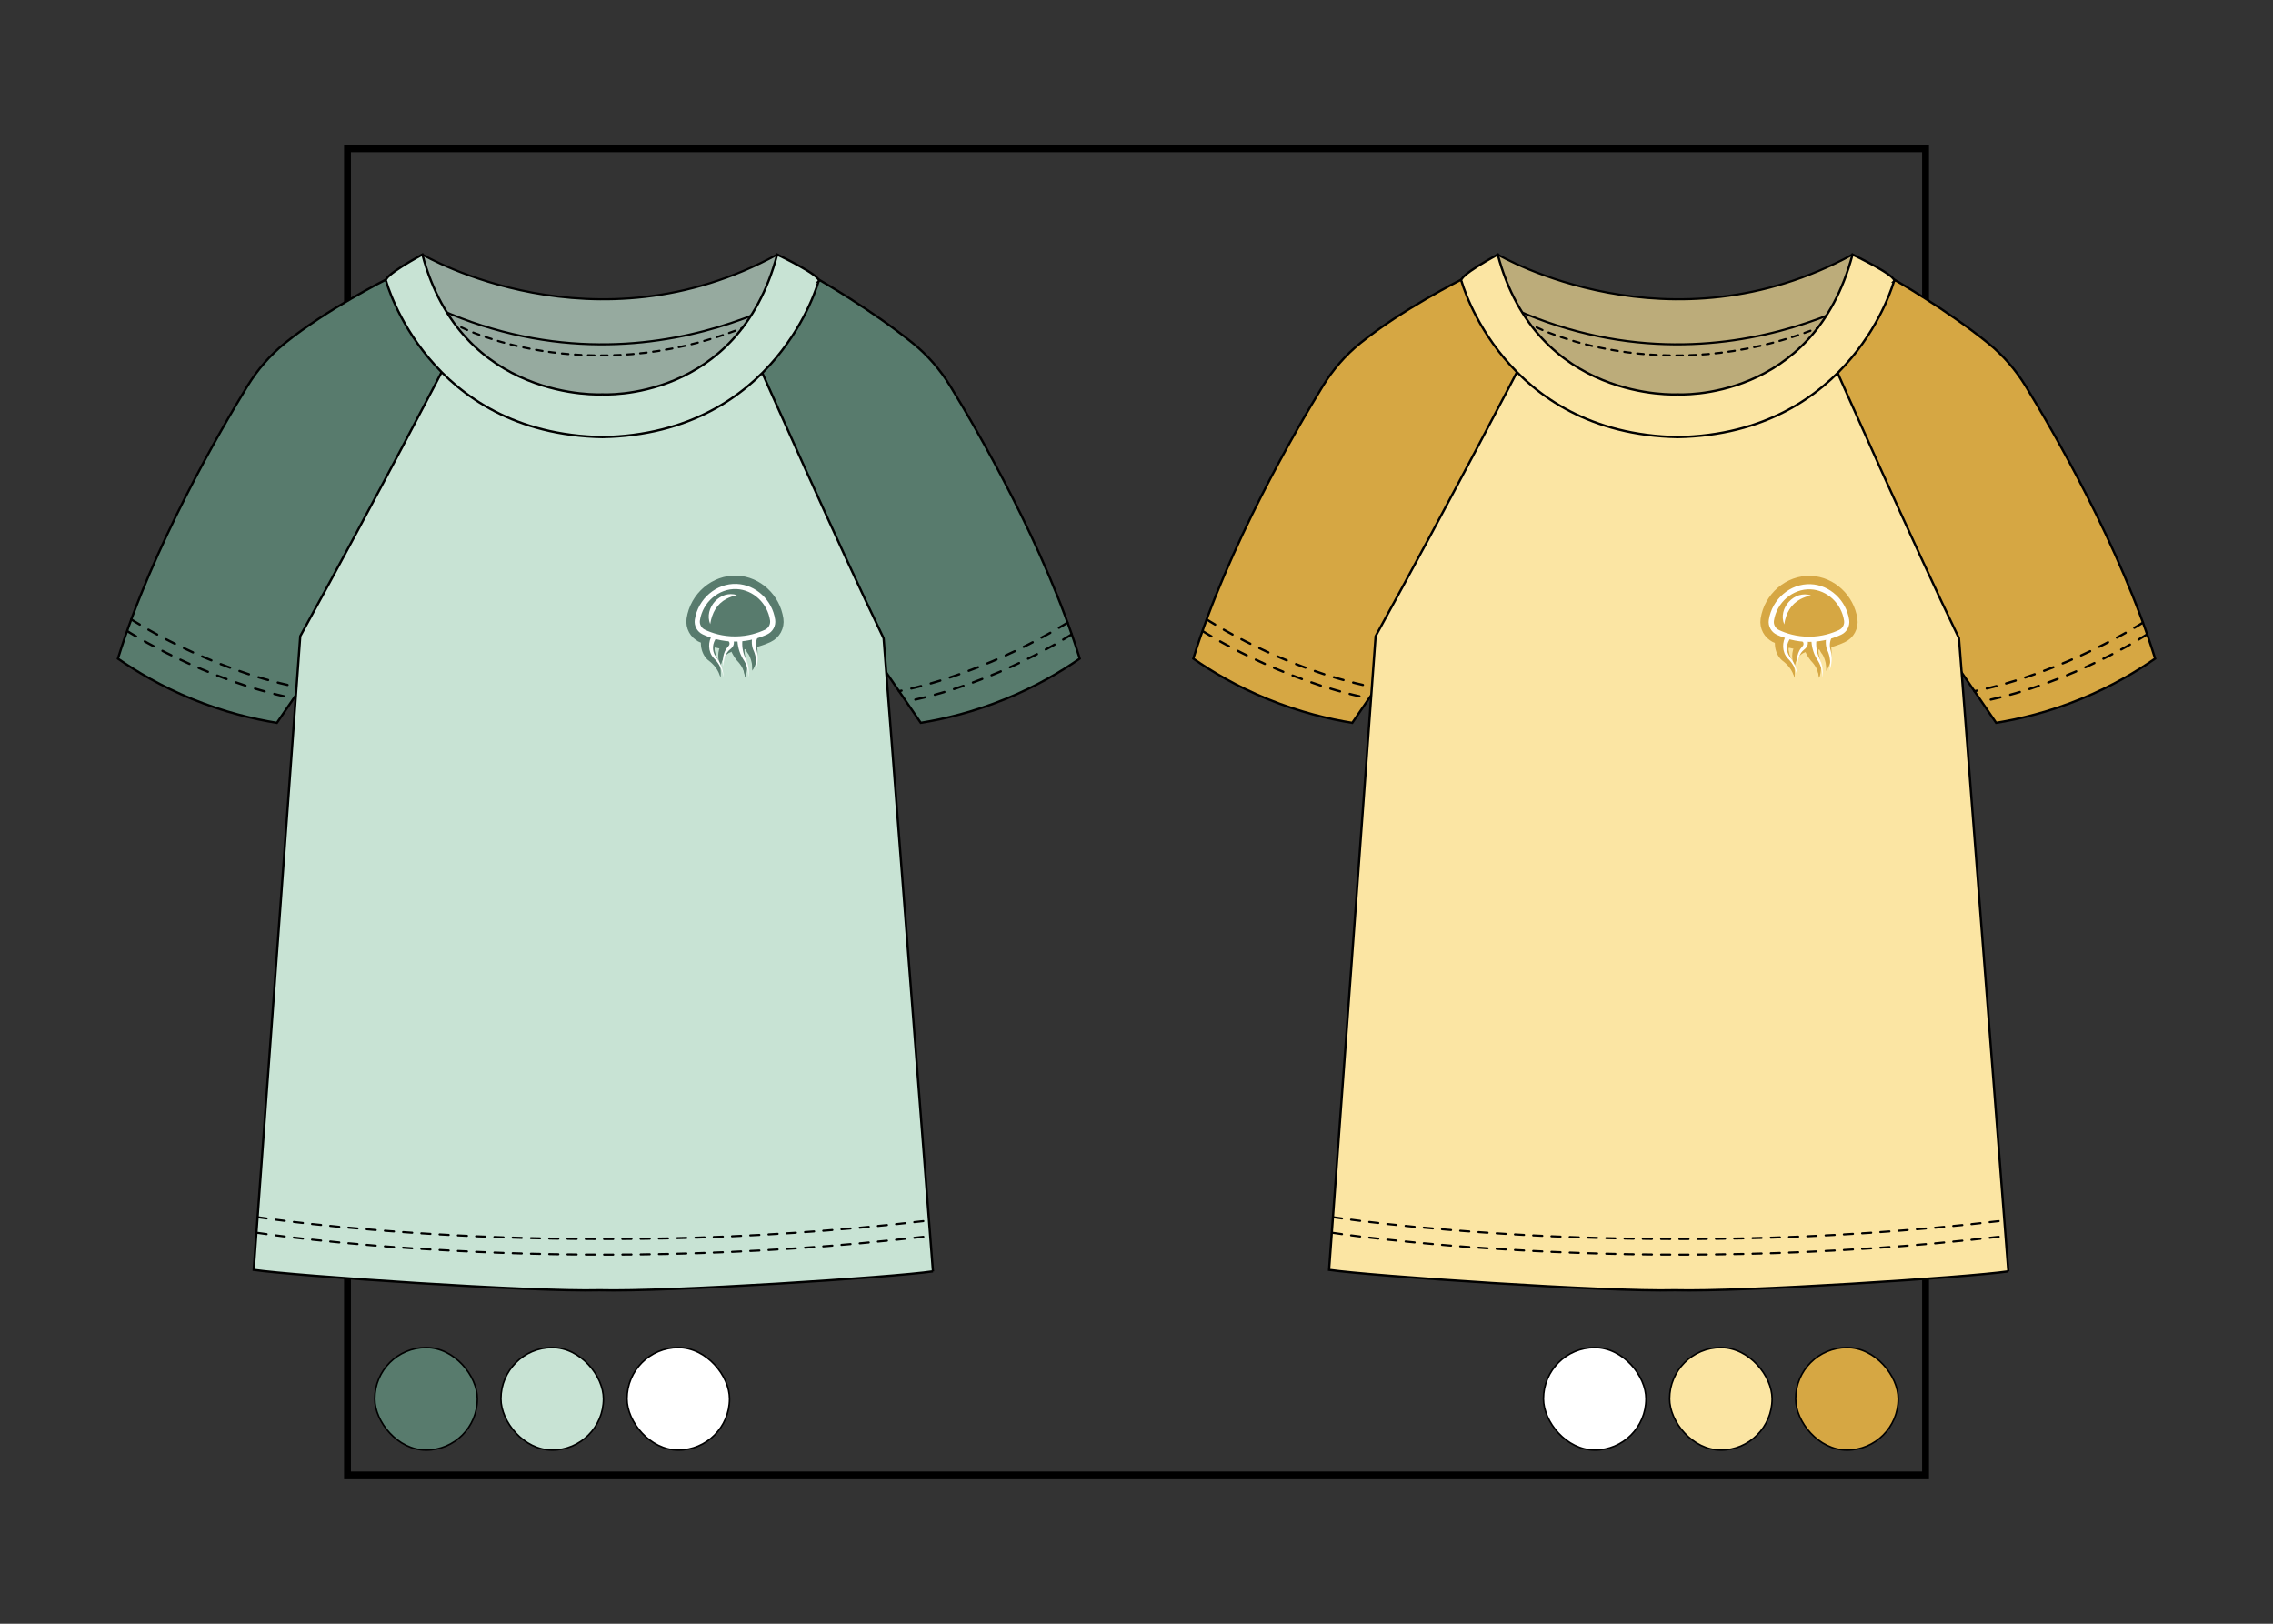 <?xml version="1.0" encoding="UTF-8"?> <svg xmlns="http://www.w3.org/2000/svg" id="miniatura" viewBox="0 0 730.97 522.12"><rect x="0" y="0" width="730.97" height="522.12" fill="#333333" stroke="none"/><rect x="111.75" y="47.83" width="507.48" height="426.45" fill="none" stroke="#000" stroke-miterlimit="10" stroke-width="2.21"></rect><g><g><rect x="120.52" y="433.31" width="32.98" height="32.98" rx="16.49" ry="16.49" fill="#587b6d" stroke="#000" stroke-miterlimit="10" stroke-width=".5"></rect><rect x="161.08" y="433.31" width="32.98" height="32.98" rx="16.49" ry="16.49" fill="#c8e3d4" stroke="#000" stroke-miterlimit="10" stroke-width=".5"></rect><rect x="201.63" y="433.31" width="32.98" height="32.98" rx="16.49" ry="16.49" fill="#fff" stroke="#000" stroke-miterlimit="10" stroke-width=".5"></rect></g><g><rect x="496.36" y="433.31" width="32.98" height="32.98" rx="16.49" ry="16.49" fill="#fff" stroke="#000" stroke-miterlimit="10" stroke-width=".5"></rect><rect x="536.92" y="433.31" width="32.98" height="32.98" rx="16.49" ry="16.49" fill="#fbe5a3" stroke="#000" stroke-miterlimit="10" stroke-width=".5"></rect><rect x="577.47" y="433.31" width="32.98" height="32.98" rx="16.49" ry="16.49" fill="#d6a743" stroke="#000" stroke-miterlimit="10" stroke-width=".5"></rect></g></g><g><path d="M238.09,119.21s18.58-23.01,25.13-29.37c0,0,16.88,9.62,30.32,20.49,4.78,3.86,8.83,8.54,12.04,13.78,8.62,14.07,30.51,51.62,41.66,87.66-5.99,4.17-13.93,8.91-23.79,12.95-10.42,4.27-19.88,6.5-27.34,7.7-7.89-11.51-15.78-23.01-23.67-34.52l-34.34-78.69Z" fill="#587b6d" stroke="#000" stroke-miterlimit="10" stroke-width=".73"></path><path d="M344.66,203.96s-23.81,15.7-52.8,21.52" fill="none" stroke="#000" stroke-dasharray="3.22" stroke-linecap="round" stroke-miterlimit="10" stroke-width=".73"></path><path d="M343.32,200.2s-25.21,16.22-54.2,22.05" fill="none" stroke="#000" stroke-dasharray="3.22" stroke-linecap="round" stroke-miterlimit="10" stroke-width=".73"></path><polygon points="134.88 92.54 193.72 104 253.61 89.92 242.98 114.15 220.45 127.24 194.24 133.79 156.04 123.97 134.88 92.54" fill="#96aa9f" stroke="#000" stroke-miterlimit="10" stroke-width=".67"></polygon><path d="M135.84,81.85c1.06.64,55.41,32.03,114.1,0l13.28,8.67s-64.08,45.45-138.99,0l11.61-8.67Z" fill="#96aa9f" stroke="#000" stroke-miterlimit="10" stroke-width=".67"></path><path d="M142.5,120.04s-11.86-23.76-18.41-30.12c0,0-19.03,9.54-32.47,20.42-4.78,3.86-8.83,8.54-12.04,13.78-8.62,14.07-30.51,51.62-41.66,87.66,5.99,4.17,13.93,8.91,23.79,12.95,10.42,4.27,19.88,6.5,27.34,7.7,7.89-11.51,15.78-23.01,23.67-34.52l29.77-77.87Z" fill="#587b6d" stroke="#000" stroke-miterlimit="10" stroke-width=".73"></path><path d="M300.03,408.82c-13.07,1.92-85.77,6.67-107.25,6.07-21.48.6-98.11-4.63-111.19-6.55l14.97-203.79c24.95-45.3,46.5-86.91,46.5-86.91,27.79,19.21,49.71,19.21,49.71,19.21,0,0,23.58,0,51.37-19.21,0,0,25.71,58.02,40.02,87.59l15.87,203.6Z" fill="#c8e3d4" stroke="#000" stroke-miterlimit="10" stroke-width=".73"></path><path d="M263.21,90.52s-13.29,48.95-69.49,50.04c-56.21-1.09-69.5-50.04-69.5-50.04-1.62-1.61,11.61-8.67,11.61-8.67,12.63,47.58,57.88,44.96,57.88,44.96,0,0,43.58,2.62,56.22-44.96,0,0,14.89,7.06,13.28,8.67Z" fill="#c8e3d4" stroke="#000" stroke-miterlimit="10" stroke-width=".73"></path><path d="M82.84,396.43s96.89,15.07,216.3,1.02" fill="none" stroke="#000" stroke-dasharray="2.94" stroke-linecap="round" stroke-miterlimit="10" stroke-width=".67"></path><path d="M82.84,391.39s96.5,15.11,215.91,1.07" fill="none" stroke="#000" stroke-dasharray="2.94" stroke-linecap="round" stroke-miterlimit="10" stroke-width=".67"></path><path d="M148.32,105.24s39.75,20.24,90.41.22" fill="none" stroke="#000" stroke-dasharray="2.1" stroke-linecap="round" stroke-miterlimit="10" stroke-width=".67"></path><path d="M41.01,202.97s24.45,15.76,53.44,21.58" fill="none" stroke="#000" stroke-dasharray="3.22" stroke-linecap="round" stroke-miterlimit="10" stroke-width=".73"></path><path d="M42.21,199.16s24.17,15.87,53.16,21.7" fill="none" stroke="#000" stroke-dasharray="3.22" stroke-linecap="round" stroke-miterlimit="10" stroke-width=".73"></path></g><path d="M583.91,119.21s18.58-23.01,25.13-29.37c0,0,16.88,9.62,30.32,20.49,4.78,3.86,8.83,8.54,12.04,13.78,8.62,14.07,30.51,51.62,41.66,87.66-5.99,4.17-13.93,8.91-23.79,12.95-10.42,4.27-19.88,6.5-27.34,7.7-7.89-11.51-15.78-23.01-23.67-34.52l-34.34-78.69Z" fill="#d6a743" stroke="#000" stroke-miterlimit="10" stroke-width=".73"></path><path d="M690.48,203.96s-23.81,15.7-52.8,21.52" fill="none" stroke="#000" stroke-dasharray="3.22" stroke-linecap="round" stroke-miterlimit="10" stroke-width=".73"></path><path d="M689.14,200.2s-25.21,16.22-54.2,22.05" fill="none" stroke="#000" stroke-dasharray="3.22" stroke-linecap="round" stroke-miterlimit="10" stroke-width=".73"></path><polygon points="480.7 92.54 539.54 104 599.43 89.92 588.8 114.15 566.28 127.24 540.07 133.79 501.86 123.97 480.7 92.54" fill="#bcac7a" stroke="#000" stroke-miterlimit="10" stroke-width=".67"></polygon><path d="M481.66,81.85c1.06.64,55.41,32.03,114.1,0l13.28,8.67s-64.08,45.45-138.99,0l11.61-8.67Z" fill="#bcac7a" stroke="#000" stroke-miterlimit="10" stroke-width=".67"></path><path d="M488.32,120.04s-11.86-23.76-18.41-30.12c0,0-19.03,9.54-32.47,20.42-4.78,3.86-8.83,8.54-12.04,13.78-8.62,14.07-30.51,51.62-41.66,87.66,5.99,4.17,13.93,8.91,23.79,12.95,10.42,4.27,19.88,6.5,27.34,7.7,7.89-11.51,15.78-23.01,23.67-34.52l29.77-77.87Z" fill="#d6a743" stroke="#000" stroke-miterlimit="10" stroke-width=".73"></path><path d="M645.85,408.82c-13.07,1.92-85.77,6.67-107.25,6.07-21.48.6-98.11-4.63-111.19-6.55l14.97-203.79c24.95-45.3,46.5-86.91,46.5-86.91,27.79,19.21,49.71,19.21,49.71,19.21,0,0,23.58,0,51.37-19.21,0,0,25.71,58.02,40.02,87.59l15.87,203.6Z" fill="#fbe5a3" stroke="#000" stroke-miterlimit="10" stroke-width=".73"></path><path d="M609.04,90.52s-13.29,48.95-69.49,50.04c-56.21-1.09-69.5-50.04-69.5-50.04-1.62-1.61,11.61-8.67,11.61-8.67,12.63,47.58,57.88,44.96,57.88,44.96,0,0,43.58,2.62,56.22-44.96,0,0,14.89,7.06,13.28,8.67Z" fill="#fbe5a3" stroke="#000" stroke-miterlimit="10" stroke-width=".73"></path><path d="M428.66,396.43s96.89,15.07,216.3,1.02" fill="none" stroke="#000" stroke-dasharray="2.94" stroke-linecap="round" stroke-miterlimit="10" stroke-width=".67"></path><path d="M428.66,391.39s96.5,15.11,215.91,1.07" fill="none" stroke="#000" stroke-dasharray="2.94" stroke-linecap="round" stroke-miterlimit="10" stroke-width=".67"></path><path d="M494.14,105.24s39.75,20.24,90.41.22" fill="none" stroke="#000" stroke-dasharray="2.1" stroke-linecap="round" stroke-miterlimit="10" stroke-width=".67"></path><path d="M386.83,202.97s24.45,15.76,53.44,21.58" fill="none" stroke="#000" stroke-dasharray="3.22" stroke-linecap="round" stroke-miterlimit="10" stroke-width=".73"></path><path d="M388.03,199.16s24.17,15.87,53.16,21.7" fill="none" stroke="#000" stroke-dasharray="3.22" stroke-linecap="round" stroke-miterlimit="10" stroke-width=".73"></path><g><g><g><path d="M574.24,204.62c-.33.45-.96,1.46-1.12,2.9-.01.12-.02.24-.03.35-.07,1.4.47,2.77,1.4,3.82.51.57,1.07,1.33,1.55,2.3.8,1.61,1,3.08,1.05,3.97" fill="#d6a743"></path><path d="M576.67,206.38c-1.29.83-1.92,2.5-1.23,4.1.25.56.65,1.15.87,1.73.78,1.79,1.06,3.88.78,5.75-.62-2.4-2.09-4.23-4.02-5.64-2.54-2.22-2.96-6.44-1.26-9.46,0,0,4.86,3.52,4.86,3.52h0Z" fill="#d6a743"></path></g><g><path d="M579.18,205.5c.05.05.72.74.52,1.71-.09.45-.32.77-.57.99-.74.68-1.34,1.49-1.66,2.44-.06.18-.11.36-.16.55-.35,1.32-.3,2.46-.22,3.17" fill="#d6a743"></path><path d="M581.3,203.38c1.55,1.87,1.28,5.07-.79,6.36-2.02.64-3.03,2.63-3.42,4.62-.95-2.16-1.05-4.88.21-6.97.13-.23.27-.46.41-.68.02-.11-.09-.09-.16-.09-.17.04-.33.14-.43.36-.07.23-.24.39-.07.63,0,0,4.25-4.23,4.25-4.23h0Z" fill="#d6a743"></path></g><g><path d="M582.39,205.5c-.05.83-.04,1.95.24,3.25.32,1.53.89,2.71,1.35,3.49.34.61.76,1.55.99,2.77.23,1.23.17,2.26.07,2.96" fill="#d6a743"></path><path d="M585.38,205.69c-.7,1.81-.81,4.1-.12,6.18.57,1.97.5,4.23-.23,6.1-.19-2.2-1.16-3.98-2.66-5.52-1.57-1.92-2.66-4.42-2.98-7.15l5.99.39h0Z" fill="#d6a743"></path></g><g><path d="M587.33,204.62c-.21.51-.51,1.42-.47,2.58.03.94.27,1.69.47,2.17.25.8.53,2.02.49,3.51-.04,1.17-.26,2.15-.49,2.86" fill="#d6a743"></path><path d="M590.11,205.76c-.71.62-1.37,1.85-1.14,3.09.22,2.56-.43,5.01-1.63,6.88.18-2.03-.75-4.88-1.58-5.72-1.2-1.74-1.72-4.16-1.19-6.54l5.55,2.28h0Z" fill="#d6a743"></path></g><path d="M571.75,203.33c-1.47-.68-2.33-2.26-2.09-3.86.94-6.3,6.51-11.05,12.63-10.79,5.74.24,10.69,4.85,11.57,10.77.24,1.61-.61,3.19-2.09,3.88-2.26,1.05-5.62,2.19-9.8,2.23-4.37.04-7.89-1.14-10.21-2.22Z" fill="#d6a743" stroke="#d6a743" stroke-miterlimit="10" stroke-width="7"></path></g><g><path d="M571.75,203.33c-1.47-.68-2.33-2.26-2.09-3.86.94-6.3,6.51-11.05,12.63-10.79,5.74.24,10.69,4.85,11.57,10.77.24,1.61-.61,3.19-2.09,3.88-2.26,1.05-5.62,2.19-9.8,2.23-4.37.04-7.89-1.14-10.21-2.22Z" fill="none" stroke="#fff" stroke-miterlimit="10" stroke-width="1.66"></path><path d="M573.79,200.78c-2.12-5.22,3.3-11.1,8.6-9.34-1.22.29-2.32.67-3.32,1.19-3.14,1.64-4.71,4.51-5.28,8.15h0Z" fill="#fff"></path><path d="M575.88,205.11c-1.41,1.66-1.65,4.2-.33,6.04,1.54,1.87,2.53,4.37,2.51,6.82-.28-2.44-1.41-4.59-3.17-6.31-1.84-2.01-1.89-5.27-.36-7.53,0,0,1.35.98,1.35.98h0Z" fill="#fff"></path><path d="M580.73,204.91c.76.88.91,2.2.27,3.16-.5.69-1.27,1.06-1.74,1.78-.89,1.26-1.24,2.95-1.21,4.52-.16-.8-.21-1.63-.14-2.47.09-1.25.52-2.58,1.35-3.59.2-.29.53-.55.66-.86.22-.49,0-1.07-.37-1.36l1.18-1.17h0Z" fill="#fff"></path><path d="M584.18,205.55c-.27,1.99.01,4.1.86,6.01,1.01,1.92,1.41,4.27.96,6.4.16-2.17-.46-4.24-1.69-6.02-1.16-1.92-1.79-4.19-1.78-6.51l1.66.11h0Z" fill="#fff"></path><path d="M589.07,204.94c-.66,1.27-.8,2.85-.32,4.29.53,2.2.36,4.5-.45,6.51.52-2.05.28-4.48-.44-6.19-.79-1.57-.93-3.5-.33-5.25l1.54.63h0Z" fill="#fff"></path></g></g><g><g><g><path d="M228.85,204.53c-.33.45-.96,1.46-1.12,2.9-.01.12-.02.24-.03.35-.07,1.4.47,2.77,1.4,3.82.51.57,1.07,1.33,1.55,2.3.8,1.61,1,3.08,1.05,3.97" fill="#587b6d"></path><path d="M231.27,206.29c-1.29.83-1.92,2.5-1.23,4.1.25.56.65,1.16.87,1.73.78,1.79,1.06,3.88.78,5.75-.62-2.4-2.09-4.23-4.02-5.64-2.54-2.22-2.96-6.44-1.26-9.46,0,0,4.86,3.52,4.86,3.52h0Z" fill="#587b6d"></path></g><g><path d="M233.79,205.41c.05.05.72.74.52,1.71-.09.45-.32.77-.57.99-.74.68-1.34,1.49-1.66,2.44-.06.18-.11.36-.16.55-.35,1.32-.3,2.46-.22,3.17" fill="#587b6d"></path><path d="M235.91,203.29c1.55,1.87,1.28,5.07-.79,6.36-2.02.64-3.03,2.63-3.42,4.62-.95-2.16-1.05-4.88.21-6.97.13-.23.27-.46.41-.68.02-.11-.09-.09-.16-.09-.17.04-.33.14-.43.36-.07.23-.24.39-.07.63,0,0,4.25-4.23,4.25-4.23h0Z" fill="#587b6d"></path></g><g><path d="M236.99,205.41c-.05.83-.04,1.95.24,3.25.32,1.53.89,2.71,1.35,3.49.34.61.76,1.55.99,2.77.23,1.23.17,2.26.07,2.96" fill="#587b6d"></path><path d="M239.99,205.6c-.61,1.58-.78,3.46-.35,5.37.31,1.08.64,2.37.6,3.53,0,1.19-.21,2.34-.61,3.38-.19-2.2-1.16-3.98-2.66-5.52-1.57-1.92-2.66-4.42-2.98-7.15l5.99.39h0Z" fill="#587b6d"></path></g><g><path d="M241.94,204.53c-.21.51-.51,1.42-.47,2.58.03.94.27,1.69.47,2.17.25.8.53,2.02.49,3.51-.04,1.17-.26,2.15-.49,2.86" fill="#587b6d"></path><path d="M244.72,205.67c-.71.62-1.37,1.85-1.14,3.09.22,2.56-.43,5.01-1.63,6.88.18-2.04-.75-4.88-1.58-5.72-1.2-1.74-1.72-4.16-1.19-6.54l5.55,2.28h0Z" fill="#587b6d"></path></g><path d="M226.35,203.24c-1.47-.68-2.33-2.26-2.09-3.86.94-6.3,6.51-11.05,12.63-10.79,5.74.24,10.69,4.85,11.57,10.77.24,1.61-.61,3.19-2.09,3.88-2.26,1.05-5.62,2.19-9.8,2.23-4.37.04-7.89-1.14-10.21-2.22Z" fill="#587b6d" stroke="#587b6d" stroke-miterlimit="10" stroke-width="7"></path></g><g><path d="M226.35,203.24c-1.47-.68-2.33-2.26-2.09-3.86.94-6.3,6.51-11.05,12.63-10.79,5.74.24,10.69,4.85,11.57,10.77.24,1.61-.61,3.19-2.09,3.88-2.26,1.05-5.62,2.19-9.8,2.23-4.37.04-7.89-1.14-10.21-2.22Z" fill="none" stroke="#fff" stroke-miterlimit="10" stroke-width="1.66"></path><path d="M228.39,200.69c-2.12-5.22,3.3-11.1,8.6-9.34-1.22.29-2.32.67-3.32,1.19-3.14,1.64-4.71,4.51-5.28,8.15h0Z" fill="#fff"></path><path d="M230.48,205.02c-1.41,1.66-1.65,4.2-.33,6.04,1.54,1.87,2.53,4.37,2.51,6.82-.28-2.44-1.41-4.59-3.17-6.31-1.84-2.01-1.89-5.27-.36-7.53,0,0,1.35.98,1.35.98h0Z" fill="#fff"></path><path d="M235.34,204.82c.76.88.91,2.2.27,3.16-.5.69-1.27,1.06-1.74,1.78-.89,1.26-1.24,2.95-1.21,4.52-.39-2.04-.17-4.37,1.21-6.05.2-.29.53-.55.66-.86.22-.49,0-1.07-.37-1.36l1.18-1.17h0Z" fill="#fff"></path><path d="M238.79,205.46c-.27,2,.01,4.1.86,6.01,1.01,1.92,1.41,4.27.96,6.4.16-2.17-.46-4.24-1.69-6.02-1.16-1.92-1.79-4.19-1.78-6.51,0,0,1.66.11,1.66.11h0Z" fill="#fff"></path><path d="M243.68,204.85c-.66,1.27-.8,2.85-.32,4.29.53,2.2.36,4.5-.45,6.51.52-2.05.28-4.48-.44-6.19-.79-1.57-.93-3.5-.33-5.25l1.54.63h0Z" fill="#fff"></path></g></g></svg> 